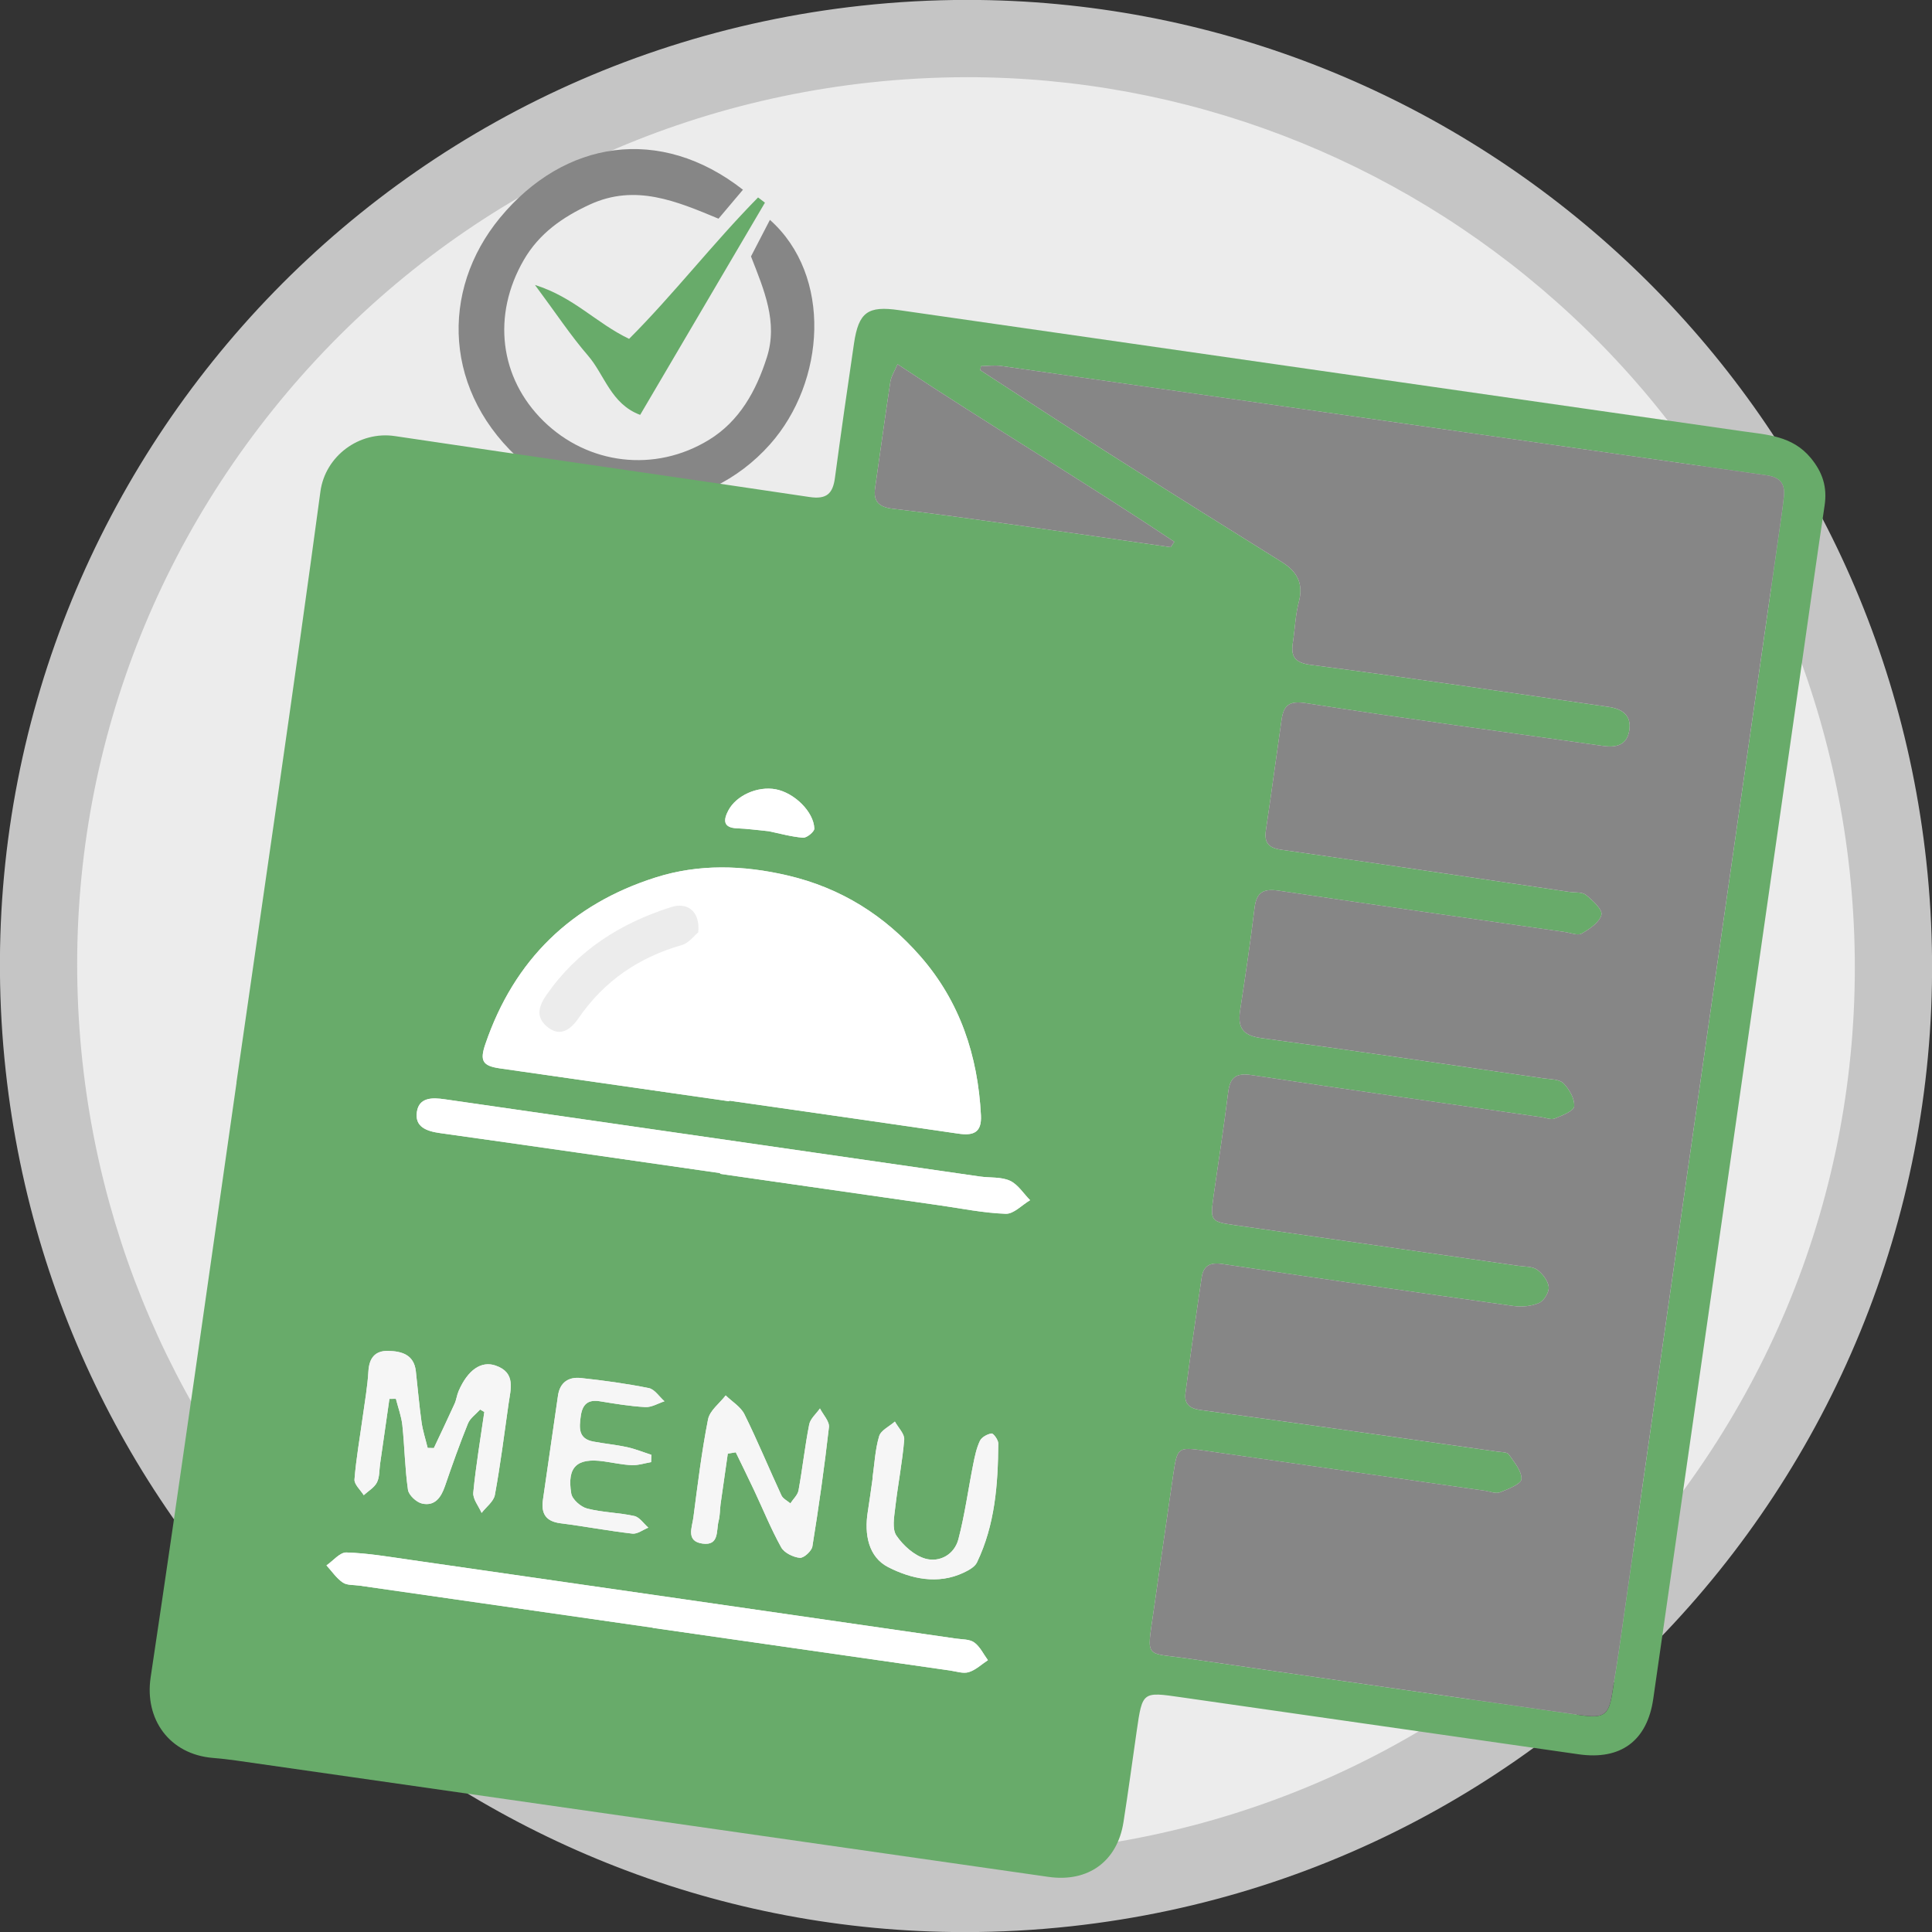 <?xml version="1.0" encoding="utf-8"?>
<!-- Generator: Adobe Illustrator 16.0.0, SVG Export Plug-In . SVG Version: 6.00 Build 0)  -->
<!DOCTYPE svg PUBLIC "-//W3C//DTD SVG 1.1//EN" "http://www.w3.org/Graphics/SVG/1.1/DTD/svg11.dtd">
<svg version="1.1" id="Livello_1" xmlns="http://www.w3.org/2000/svg" xmlns:xlink="http://www.w3.org/1999/xlink" x="0px" y="0px"
	 width="300px" height="300px" viewBox="0 0 300 300" enable-background="new 0 0 300 300" xml:space="preserve">
<rect x="0" y="0" width="300" height="300" fill="#333333" stroke="none"/>
<g>
	<path fill="#ECECEC" d="M149.817,294.013c-35.25,0-69.224-12.978-95.664-36.542c-26.632-23.736-43.431-56.358-47.303-91.857
		c-4.171-38.237,6.798-75.81,30.887-105.796C61.825,29.831,96.15,11.02,134.387,6.849c5.243-0.572,10.559-0.862,15.799-0.862
		c35.249,0,69.223,12.978,95.662,36.542c26.632,23.736,43.431,56.358,47.303,91.857c4.171,38.237-6.798,75.81-30.887,105.796
		c-24.088,29.987-58.412,48.798-96.648,52.969C160.373,293.723,155.056,294.013,149.817,294.013z"/>
	<path fill="#C5C5C5" d="M150.193,11.987c33.771,0,66.325,12.438,91.664,35.023c25.521,22.747,41.619,54.009,45.329,88.027
		c3.998,36.644-6.515,72.651-29.6,101.388c-23.084,28.737-55.978,46.765-92.621,50.762c-5.028,0.548-10.125,0.827-15.148,0.827
		c-33.776,0-66.333-12.438-91.672-35.021c-25.521-22.746-41.62-54.008-45.331-88.028c-3.997-36.644,6.515-72.651,29.6-101.388
		s55.979-46.765,92.625-50.762c5.025-0.548,10.122-0.826,15.15-0.827H150.193 M150.186-0.013c-5.432,0-10.925,0.295-16.449,0.897
		C51.381,9.867-8.098,83.91,0.885,166.265c8.38,76.831,73.379,133.749,148.932,133.749c5.432,0,10.925-0.295,16.449-0.897
		c82.354-8.983,141.833-83.026,132.85-165.38C290.736,56.905,225.737-0.016,150.186-0.013L150.186-0.013z"/>
</g>
<path fill="#68AB6A" d="M97.684,52.618c-5.178-2.488-8.523-6.451-14.615-8.371c3.285,4.421,5.557,7.874,8.238,10.974
	c2.588,2.992,3.544,7.498,8.097,9.201c6.55-11.14,12.961-22.046,19.374-32.951c-0.356-0.271-0.712-0.542-1.067-0.812
	C110.694,37.791,104.528,45.779,97.684,52.618z"/>
<path fill="#868686" d="M119.553,34.14c-1.017,1.961-1.98,3.824-2.939,5.676c2.023,5.2,4.212,10.207,2.465,15.676
	c-1.655,5.187-4.237,9.905-9.017,12.824c-8.387,5.122-18.766,3.834-25.66-2.924c-6.832-6.696-8.039-16.441-3.062-25.034
	c2.372-4.093,5.987-6.636,10.249-8.598c7.07-3.256,13.443-0.521,19.981,2.196c1.283-1.52,2.396-2.839,3.793-4.494
	c-12.871-10.083-27.771-7.699-37.718,4.345c-9.361,11.333-8.817,27.307,3.674,38.077c11.16,9.625,28.186,8.436,38.243-2.883
	C128.208,59.274,129.265,42.79,119.553,34.14z"/>
<path d="M38.519,259.66c-0.018-0.025-0.038-0.05-0.057-0.076c-0.013-0.004-0.026-0.009-0.041-0.014L38.519,259.66z"/>
<path d="M38.487,259.654c0.01,0.002,0.021,0.003,0.032,0.005l-0.097-0.09C38.443,259.6,38.466,259.625,38.487,259.654z"/>
<path fill-rule="evenodd" clip-rule="evenodd" fill="#68AB6A" d="M36.713,168.109c4.389-30.59,8.914-61.161,13.042-91.786
	c0.739-5.485,6.01-9.442,11.575-8.607c21.451,3.214,42.928,6.247,64.378,9.461c2.651,0.397,3.613-0.533,3.939-2.959
	c0.938-6.97,1.932-13.932,2.961-20.888c0.724-4.884,2.167-5.864,6.972-5.173c43.627,6.278,87.256,12.536,130.886,18.794
	c3.888,0.558,7.84,0.697,10.704,4.157c1.856,2.242,2.58,4.54,2.156,7.375c-1.188,7.934-2.297,15.88-3.437,23.822
	c-7.724,53.826-15.446,107.652-23.17,161.478c-0.939,6.541-5.062,9.565-11.584,8.624c-20.585-2.969-41.178-5.892-61.762-8.859
	c-5.986-0.862-5.98-0.901-6.872,5.282c-0.679,4.707-1.31,9.419-2.048,14.115c-0.962,6.12-5.509,9.376-11.649,8.496
	c-42.061-6.032-84.122-12.055-126.185-18.075c-1.175-0.168-2.358-0.296-3.542-0.394c-6.775-0.558-10.66-6.009-9.685-12.514
	c4.61-30.757,8.92-61.558,13.337-92.344C36.725,168.111,36.719,168.11,36.713,168.109z M152.315,56.859
	c-0.03,0.209-0.061,0.418-0.091,0.627c6.675,4.326,13.321,8.701,20.034,12.966c8.901,5.655,17.847,11.241,26.793,16.821
	c2.371,1.479,3.39,3.333,2.63,6.199c-0.529,1.995-0.589,4.112-0.906,6.167c-0.342,2.219,0.111,3.255,2.798,3.605
	c15.417,2.011,30.798,4.294,46.188,6.518c2.068,0.298,3.644,1.265,3.229,3.715c-0.391,2.319-2.134,2.623-4.07,2.35
	c-15.395-2.17-30.806-4.252-46.167-6.643c-2.672-0.416-3.441,0.427-3.755,2.604c-0.818,5.685-1.57,11.379-2.419,17.06
	c-0.298,1.991,0.338,2.814,2.421,3.108c14.901,2.11,29.789,4.339,44.68,6.533c0.882,0.129,1.989-0.007,2.59,0.478
	c1.034,0.836,2.601,2.274,2.402,3.078c-0.292,1.176-1.832,2.208-3.062,2.918c-0.616,0.357-1.727-0.111-2.606-0.238
	c-14.804-2.121-29.613-4.205-44.403-6.414c-2.385-0.356-3.493,0.188-3.795,2.683c-0.638,5.309-1.43,10.6-2.239,15.886
	c-0.409,2.664,0.373,3.922,3.283,4.313c14.626,1.968,29.223,4.136,43.827,6.252c1.068,0.154,2.455,0.119,3.098,0.764
	c0.907,0.913,1.771,2.425,1.665,3.592c-0.065,0.732-1.893,1.428-3.033,1.887c-0.56,0.226-1.354-0.115-2.038-0.213
	c-15-2.158-30.006-4.263-44.988-6.531c-2.504-0.378-3.391,0.355-3.682,2.755c-0.659,5.405-1.525,10.785-2.276,16.18
	c-0.513,3.688-0.4,3.826,3.269,4.354c14.705,2.111,29.412,4.212,44.116,6.326c0.978,0.14,2.144,0.073,2.869,0.594
	c0.844,0.606,1.696,1.71,1.805,2.682c0.09,0.793-0.718,2.137-1.468,2.473c-1.165,0.52-2.661,0.672-3.947,0.493
	c-15.105-2.11-30.203-4.274-45.285-6.533c-1.931-0.289-2.919,0.319-3.182,2.066c-0.893,5.974-1.733,11.956-2.515,17.946
	c-0.207,1.598,0.473,2.413,2.314,2.662c15.406,2.083,30.798,4.292,46.191,6.473c0.585,0.083,1.437,0.055,1.686,0.413
	c0.846,1.207,2.03,2.588,1.974,3.853c-0.033,0.753-2.09,1.564-3.354,2.052c-0.646,0.251-1.548-0.143-2.332-0.254
	c-14.509-2.075-29.019-4.148-43.529-6.224c-4.122-0.59-4.234-0.527-4.856,3.72c-1.048,7.153-2.058,14.312-3.09,21.468
	c-1.047,7.248-1.253,6.126,5.202,7.07c20.382,2.981,40.774,5.895,61.164,8.82c3.67,0.527,4.38-0.03,4.925-3.633
	c0.327-2.153,0.704-4.299,1.013-6.456c8.416-58.724,16.828-117.448,25.236-176.173c0.141-0.979,0.266-1.962,0.367-2.947
	c0.21-2.02-0.549-3.021-2.728-3.33c-39.614-5.622-79.218-11.316-118.828-16.968C154.42,56.681,153.358,56.841,152.315,56.859z
	 M113.221,171.004c0.004-0.033,0.009-0.065,0.014-0.096c11.859,1.702,23.722,3.381,35.575,5.123c2.315,0.34,3.647-0.133,3.511-2.835
	c-0.473-9.266-3.254-17.674-9.413-24.715c-5.524-6.314-12.303-10.604-20.616-12.543c-6.913-1.611-13.773-1.814-20.474,0.309
	c-13.086,4.148-21.986,12.792-26.45,25.878c-0.887,2.598-0.447,3.387,2.28,3.776C89.505,167.599,101.362,169.303,113.221,171.004z
	 M139.368,56.554c-0.429,1.024-0.979,1.847-1.114,2.734c-0.838,5.479-1.569,10.976-2.366,16.462
	c-0.313,2.158,0.625,2.997,2.742,3.245c6.193,0.723,12.37,1.584,18.544,2.448c8.208,1.147,16.408,2.346,24.611,3.523
	c0.187-0.279,0.374-0.56,0.561-0.839C168.311,74.75,153.785,66.112,139.368,56.554z M111.828,182.16
	c-0.006,0.038-0.012,0.077-0.017,0.115c11.359,1.63,22.717,3.262,34.076,4.888c3.427,0.49,6.85,1.197,10.289,1.313
	c1.232,0.041,2.515-1.365,3.775-2.11c-1.031-1.042-1.89-2.46-3.137-3.026c-1.37-0.625-3.104-0.428-4.669-0.653
	c-27.707-3.991-55.414-7.991-83.119-11.996c-1.88-0.272-3.944-0.316-4.291,1.947c-0.364,2.371,1.527,3.019,3.615,3.311
	C82.85,177.979,97.337,180.081,111.828,182.16z M101.367,252.752c-0.001,0.008-0.002,0.017-0.004,0.026
	c15.378,2.207,30.757,4.414,46.137,6.615c0.978,0.14,2.056,0.523,2.924,0.259c1.081-0.329,1.992-1.216,2.977-1.861
	c-0.69-0.94-1.222-2.1-2.119-2.75c-0.726-0.524-1.889-0.466-2.865-0.607c-28.303-4.092-56.605-8.181-84.911-12.252
	c-3.231-0.465-6.471-1.016-9.719-1.115c-1.01-0.03-2.061,1.299-3.094,2.005c0.831,0.908,1.543,1.986,2.531,2.662
	c0.665,0.456,1.716,0.354,2.597,0.481C71.004,248.396,86.186,250.574,101.367,252.752z M74.553,218.871
	c0.216,0.126,0.434,0.252,0.651,0.379c-0.598,4.171-1.31,8.329-1.712,12.519c-0.098,1.002,0.834,2.102,1.291,3.157
	c0.714-0.927,1.874-1.771,2.062-2.795c0.857-4.672,1.451-9.394,2.117-14.1c0.328-2.322,1.186-4.888-2.007-5.988
	c-2.246-0.774-4.325,0.698-5.739,3.954c-0.274,0.631-0.346,1.352-0.629,1.977c-1.046,2.306-2.141,4.589-3.218,6.88
	c-0.319-0.007-0.64-0.014-0.959-0.021c-0.325-1.337-0.763-2.658-0.953-4.014c-0.368-2.625-0.587-5.272-0.886-7.908
	c-0.292-2.581-2.221-3.097-4.29-3.146c-2.017-0.046-2.955,1.084-3.075,3.166c-0.136,2.367-0.558,4.719-0.881,7.073
	c-0.442,3.239-1.023,6.464-1.28,9.717c-0.061,0.774,0.93,1.632,1.436,2.452c0.704-0.648,1.639-1.177,2.047-1.975
	c0.428-0.834,0.354-1.928,0.495-2.907c0.482-3.357,0.963-6.717,1.445-10.075c0.335-0.003,0.67-0.006,1.005-0.009
	c0.347,1.371,0.861,2.726,1.007,4.118c0.352,3.333,0.393,6.702,0.87,10.011c0.121,0.829,1.313,1.939,2.188,2.135
	c2.008,0.448,2.964-0.972,3.57-2.746c1.114-3.251,2.266-6.494,3.555-9.679C73.005,220.205,73.908,219.59,74.553,218.871z
	 M113.011,225.719c0.412-0.069,0.824-0.137,1.236-0.205c0.963,1.987,1.944,3.967,2.882,5.965c1.38,2.937,2.602,5.961,4.173,8.792
	c0.474,0.854,1.853,1.521,2.885,1.63c0.61,0.066,1.844-1.05,1.96-1.77c0.993-6.151,1.869-12.325,2.57-18.516
	c0.102-0.905-0.902-1.937-1.396-2.91c-0.576,0.825-1.491,1.583-1.67,2.487c-0.667,3.386-1.037,6.83-1.654,10.226
	c-0.131,0.729-0.831,1.354-1.271,2.027c-0.473-0.409-1.145-0.724-1.385-1.24c-1.939-4.187-3.697-8.461-5.743-12.594
	c-0.579-1.171-1.92-1.964-2.913-2.931c-0.949,1.232-2.474,2.351-2.741,3.717c-0.994,5.042-1.615,10.161-2.279,15.262
	c-0.2,1.525-1.198,3.679,1.439,4.033c2.629,0.352,2.093-2.053,2.483-3.519c0.227-0.852,0.186-1.769,0.307-2.651
	C112.256,230.919,112.638,228.319,113.011,225.719z M135.489,229.448c0.009,0.001,0.018,0.002,0.025,0.003
	c-0.253,1.763-0.481,3.531-0.765,5.289c-0.563,3.5,0.09,7.042,3.191,8.618c3.528,1.793,7.661,2.744,11.689,0.844
	c0.779-0.367,1.73-0.882,2.069-1.584c2.811-5.839,3.27-12.141,3.313-18.488c0.003-0.545-0.764-1.584-1.047-1.542
	c-0.662,0.098-1.534,0.577-1.806,1.147c-0.537,1.134-0.798,2.419-1.047,3.667c-0.772,3.869-1.295,7.801-2.293,11.608
	c-0.624,2.378-2.903,3.636-5.116,3.021c-1.733-0.482-3.456-2.043-4.509-3.586c-0.693-1.015-0.353-2.868-0.187-4.313
	c0.407-3.538,1.104-7.046,1.4-10.59c0.074-0.887-0.937-1.866-1.449-2.802c-0.847,0.748-2.171,1.353-2.447,2.271
	C135.895,225.074,135.797,227.293,135.489,229.448z M101.105,227.039c0.013-0.378,0.026-0.756,0.04-1.135
	c-1.257-0.406-2.49-0.912-3.774-1.192c-1.736-0.379-3.519-0.539-5.267-0.872c-2.333-0.445-2.166-2.146-1.928-3.918
	c0.24-1.792,1.061-2.649,2.973-2.335c2.342,0.384,4.698,0.776,7.062,0.904c0.972,0.052,1.979-0.58,2.971-0.9
	c-0.808-0.71-1.523-1.867-2.436-2.051c-3.485-0.703-7.023-1.185-10.562-1.564c-1.886-0.203-3.246,0.668-3.542,2.75
	c-0.766,5.384-1.55,10.766-2.332,16.147c-0.308,2.127,0.418,3.367,2.719,3.658c3.729,0.472,7.427,1.181,11.161,1.61
	c0.781,0.09,1.653-0.599,2.484-0.929c-0.724-0.628-1.365-1.631-2.187-1.811c-2.408-0.531-4.936-0.544-7.314-1.157
	c-0.99-0.254-2.318-1.414-2.469-2.33c-0.682-4.144,0.881-5.572,5.011-5c1.47,0.203,2.934,0.535,4.409,0.594
	C99.108,227.547,100.11,227.208,101.105,227.039z M119.384,129.074c1.642,0.337,3.463,0.857,5.315,1.005
	c0.57,0.046,1.764-0.933,1.748-1.414c-0.084-2.631-3.131-5.578-6.009-6.108c-2.77-0.511-6.097,0.925-7.345,3.294
	c-0.758,1.44-0.877,2.692,1.386,2.771C116.052,128.677,117.618,128.905,119.384,129.074z"/>
<path fill-rule="evenodd" clip-rule="evenodd" fill="#868686" d="M152.315,56.859c1.043-0.019,2.105-0.179,3.124-0.034
	c39.61,5.652,79.214,11.346,118.828,16.968c2.179,0.31,2.938,1.311,2.728,3.33c-0.102,0.985-0.227,1.967-0.367,2.947
	c-8.408,58.725-16.82,117.449-25.236,176.173c-0.309,2.157-0.686,4.303-1.013,6.456c-0.545,3.603-1.255,4.16-4.925,3.633
	c-20.39-2.925-40.782-5.839-61.164-8.82c-6.455-0.944-6.249,0.178-5.202-7.07c1.032-7.156,2.042-14.315,3.09-21.468
	c0.622-4.248,0.734-4.311,4.856-3.72c14.511,2.076,29.021,4.149,43.529,6.224c0.784,0.112,1.686,0.505,2.332,0.254
	c1.264-0.488,3.32-1.299,3.354-2.052c0.057-1.264-1.128-2.646-1.974-3.853c-0.249-0.357-1.101-0.33-1.686-0.413
	c-15.394-2.18-30.785-4.39-46.191-6.473c-1.842-0.25-2.521-1.064-2.314-2.662c0.781-5.99,1.622-11.973,2.515-17.946
	c0.263-1.747,1.251-2.355,3.182-2.066c15.082,2.259,30.18,4.423,45.285,6.533c1.286,0.179,2.782,0.027,3.947-0.493
	c0.75-0.335,1.558-1.679,1.468-2.473c-0.108-0.972-0.961-2.076-1.805-2.682c-0.726-0.521-1.892-0.454-2.869-0.594
	c-14.704-2.114-29.411-4.215-44.116-6.326c-3.669-0.528-3.781-0.667-3.269-4.354c0.751-5.395,1.617-10.775,2.276-16.18
	c0.291-2.399,1.178-3.133,3.682-2.755c14.982,2.268,29.988,4.373,44.988,6.531c0.685,0.099,1.479,0.439,2.038,0.213
	c1.141-0.459,2.968-1.155,3.033-1.887c0.106-1.167-0.758-2.679-1.665-3.592c-0.643-0.646-2.029-0.61-3.098-0.764
	c-14.604-2.116-29.201-4.285-43.827-6.252c-2.91-0.392-3.692-1.649-3.283-4.313c0.81-5.286,1.602-10.577,2.239-15.886
	c0.302-2.495,1.41-3.039,3.795-2.683c14.79,2.209,29.6,4.293,44.403,6.414c0.88,0.126,1.99,0.595,2.606,0.238
	c1.229-0.71,2.77-1.742,3.062-2.918c0.198-0.804-1.368-2.242-2.402-3.078c-0.601-0.485-1.708-0.349-2.59-0.478
	c-14.891-2.194-29.778-4.423-44.68-6.533c-2.083-0.294-2.719-1.118-2.421-3.108c0.849-5.681,1.601-11.375,2.419-17.06
	c0.313-2.176,1.083-3.02,3.755-2.604c15.361,2.391,30.772,4.472,46.167,6.643c1.937,0.273,3.68-0.031,4.07-2.35
	c0.414-2.45-1.161-3.417-3.229-3.715c-15.39-2.224-30.771-4.506-46.188-6.518c-2.687-0.35-3.14-1.386-2.798-3.605
	c0.317-2.055,0.377-4.172,0.906-6.167c0.76-2.866-0.259-4.72-2.63-6.199c-8.946-5.58-17.892-11.166-26.793-16.821
	c-6.713-4.265-13.359-8.64-20.034-12.966C152.254,57.277,152.285,57.069,152.315,56.859z"/>
<path fill-rule="evenodd" clip-rule="evenodd" fill="#FFFFFF" d="M113.221,171.004c-11.859-1.702-23.716-3.406-35.574-5.103
	c-2.727-0.39-3.167-1.179-2.28-3.776c4.464-13.085,13.364-21.73,26.45-25.878c6.701-2.124,13.561-1.92,20.474-0.309
	c8.313,1.938,15.092,6.229,20.616,12.543c6.159,7.041,8.94,15.449,9.413,24.715c0.137,2.702-1.195,3.175-3.511,2.835
	c-11.854-1.741-23.716-3.421-35.575-5.123C113.23,170.939,113.225,170.972,113.221,171.004z M108.422,144.772
	c0.33-3.226-1.653-4.736-4.2-3.924c-7.889,2.515-14.55,6.707-19.384,13.671c-1.456,2.097-1.505,3.682,0.326,5.07
	c2.016,1.527,3.624,0.039,4.697-1.519c3.965-5.76,9.328-9.396,16.01-11.322C106.998,146.423,107.87,145.218,108.422,144.772z"/>
<path fill-rule="evenodd" clip-rule="evenodd" fill="#868686" d="M139.368,56.554c14.417,9.558,28.943,18.196,42.978,27.573
	c-0.187,0.28-0.374,0.56-0.561,0.839c-8.203-1.177-16.403-2.376-24.611-3.523c-6.174-0.863-12.351-1.725-18.544-2.448
	c-2.117-0.248-3.055-1.086-2.742-3.245c0.797-5.487,1.528-10.983,2.366-16.462C138.389,58.401,138.939,57.578,139.368,56.554z"/>
<path fill-rule="evenodd" clip-rule="evenodd" fill="#FFFFFF" d="M111.828,182.16c-14.49-2.079-28.978-4.181-43.476-6.212
	c-2.088-0.292-3.979-0.94-3.615-3.311c0.346-2.263,2.41-2.219,4.291-1.947c27.705,4.005,55.412,8.004,83.119,11.996
	c1.564,0.225,3.299,0.029,4.669,0.653c1.247,0.566,2.105,1.984,3.137,3.026c-1.261,0.745-2.543,2.151-3.775,2.11
	c-3.439-0.116-6.862-0.823-10.289-1.313c-11.359-1.625-22.717-3.258-34.076-4.888C111.816,182.237,111.822,182.198,111.828,182.16z"
	/>
<path fill-rule="evenodd" clip-rule="evenodd" fill="#FFFFFF" d="M101.367,252.752c-15.182-2.178-30.363-4.356-45.546-6.537
	c-0.881-0.127-1.933-0.025-2.597-0.481c-0.988-0.676-1.701-1.754-2.531-2.662c1.033-0.707,2.083-2.036,3.094-2.005
	c3.248,0.099,6.488,0.65,9.719,1.115c28.306,4.071,56.608,8.16,84.911,12.252c0.977,0.141,2.14,0.083,2.865,0.607
	c0.897,0.651,1.429,1.811,2.119,2.75c-0.984,0.645-1.896,1.532-2.977,1.861c-0.868,0.264-1.946-0.119-2.924-0.259
	c-15.38-2.201-30.759-4.409-46.137-6.615C101.365,252.77,101.366,252.761,101.367,252.752z"/>
<path fill-rule="evenodd" clip-rule="evenodd" fill="#F6F6F6" d="M74.553,218.871c-0.645,0.719-1.548,1.333-1.89,2.175
	c-1.29,3.185-2.441,6.427-3.555,9.679c-0.606,1.774-1.562,3.193-3.57,2.746c-0.875-0.196-2.067-1.306-2.188-2.135
	c-0.477-3.309-0.518-6.678-0.87-10.011c-0.146-1.392-0.66-2.747-1.007-4.118c-0.335,0.003-0.67,0.006-1.005,0.009
	c-0.482,3.358-0.963,6.717-1.445,10.075c-0.141,0.979-0.067,2.073-0.495,2.907c-0.409,0.798-1.343,1.327-2.047,1.975
	c-0.506-0.82-1.497-1.677-1.436-2.452c0.257-3.252,0.837-6.478,1.28-9.717c0.323-2.354,0.745-4.706,0.881-7.073
	c0.12-2.082,1.058-3.212,3.075-3.166c2.069,0.049,3.998,0.565,4.29,3.146c0.298,2.636,0.518,5.282,0.886,7.908
	c0.19,1.356,0.628,2.677,0.953,4.014c0.319,0.007,0.64,0.014,0.959,0.021c1.077-2.291,2.172-4.574,3.218-6.88
	c0.284-0.625,0.355-1.346,0.629-1.977c1.414-3.255,3.493-4.728,5.739-3.954c3.192,1.1,2.335,3.666,2.007,5.988
	c-0.666,4.707-1.26,9.428-2.117,14.1c-0.188,1.023-1.348,1.868-2.062,2.795c-0.457-1.056-1.389-2.155-1.291-3.157
	c0.402-4.189,1.114-8.348,1.712-12.519C74.987,219.124,74.769,218.998,74.553,218.871z"/>
<path fill-rule="evenodd" clip-rule="evenodd" fill="#F6F6F6" d="M113.011,225.719c-0.373,2.6-0.755,5.2-1.116,7.803
	c-0.121,0.882-0.08,1.799-0.307,2.651c-0.391,1.465,0.146,3.87-2.483,3.519c-2.637-0.354-1.64-2.507-1.439-4.033
	c0.665-5.102,1.286-10.22,2.279-15.262c0.268-1.366,1.792-2.485,2.741-3.717c0.993,0.967,2.334,1.76,2.913,2.931
	c2.046,4.133,3.804,8.407,5.743,12.594c0.24,0.517,0.912,0.832,1.385,1.24c0.439-0.673,1.14-1.298,1.271-2.027
	c0.617-3.396,0.987-6.84,1.654-10.226c0.179-0.904,1.094-1.662,1.67-2.487c0.493,0.973,1.497,2.004,1.396,2.91
	c-0.701,6.19-1.577,12.364-2.57,18.516c-0.116,0.72-1.35,1.836-1.96,1.77c-1.032-0.109-2.411-0.775-2.885-1.63
	c-1.571-2.83-2.793-5.854-4.173-8.792c-0.938-1.998-1.919-3.978-2.882-5.965C113.835,225.583,113.423,225.65,113.011,225.719z"/>
<path fill-rule="evenodd" clip-rule="evenodd" fill="#F6F6F6" d="M135.489,229.448c0.309-2.155,0.406-4.374,1.024-6.436
	c0.276-0.919,1.601-1.524,2.447-2.271c0.513,0.937,1.523,1.915,1.449,2.802c-0.296,3.544-0.993,7.052-1.4,10.59
	c-0.166,1.445-0.507,3.298,0.187,4.313c1.053,1.542,2.775,3.104,4.509,3.586c2.213,0.615,4.492-0.643,5.116-3.021
	c0.998-3.808,1.521-7.739,2.293-11.608c0.249-1.248,0.51-2.533,1.047-3.667c0.271-0.57,1.144-1.049,1.806-1.147
	c0.283-0.042,1.05,0.997,1.047,1.542c-0.044,6.347-0.503,12.649-3.313,18.488c-0.339,0.703-1.29,1.217-2.069,1.584
	c-4.028,1.9-8.161,0.949-11.689-0.844c-3.102-1.576-3.755-5.117-3.191-8.618c0.283-1.758,0.512-3.525,0.765-5.289
	C135.506,229.45,135.498,229.449,135.489,229.448z"/>
<path fill-rule="evenodd" clip-rule="evenodd" fill="#F6F6F6" d="M101.105,227.039c-0.995,0.17-1.997,0.509-2.982,0.469
	c-1.475-0.059-2.939-0.391-4.409-0.594c-4.13-0.571-5.693,0.857-5.011,5c0.151,0.916,1.479,2.075,2.469,2.33
	c2.378,0.612,4.906,0.625,7.314,1.157c0.822,0.18,1.463,1.183,2.187,1.811c-0.832,0.33-1.703,1.019-2.484,0.929
	c-3.734-0.43-7.432-1.139-11.161-1.61c-2.3-0.291-3.027-1.531-2.719-3.658c0.782-5.381,1.566-10.763,2.332-16.147
	c0.296-2.082,1.656-2.952,3.542-2.75c3.539,0.379,7.077,0.861,10.562,1.564c0.912,0.185,1.628,1.341,2.436,2.051
	c-0.992,0.32-1.999,0.952-2.971,0.9c-2.364-0.127-4.72-0.52-7.062-0.904c-1.913-0.314-2.733,0.543-2.973,2.335
	c-0.238,1.772-0.405,3.473,1.928,3.918c1.748,0.333,3.531,0.493,5.267,0.872c1.285,0.28,2.518,0.787,3.774,1.192
	C101.132,226.282,101.118,226.66,101.105,227.039z"/>
<path fill-rule="evenodd" clip-rule="evenodd" fill="#FFFFFF" d="M119.384,129.074c-1.767-0.169-3.332-0.397-4.904-0.451
	c-2.263-0.079-2.144-1.331-1.386-2.771c1.248-2.37,4.575-3.805,7.345-3.294c2.878,0.531,5.925,3.478,6.009,6.108
	c0.016,0.48-1.178,1.46-1.748,1.414C122.847,129.931,121.026,129.412,119.384,129.074z"/>
</svg>
